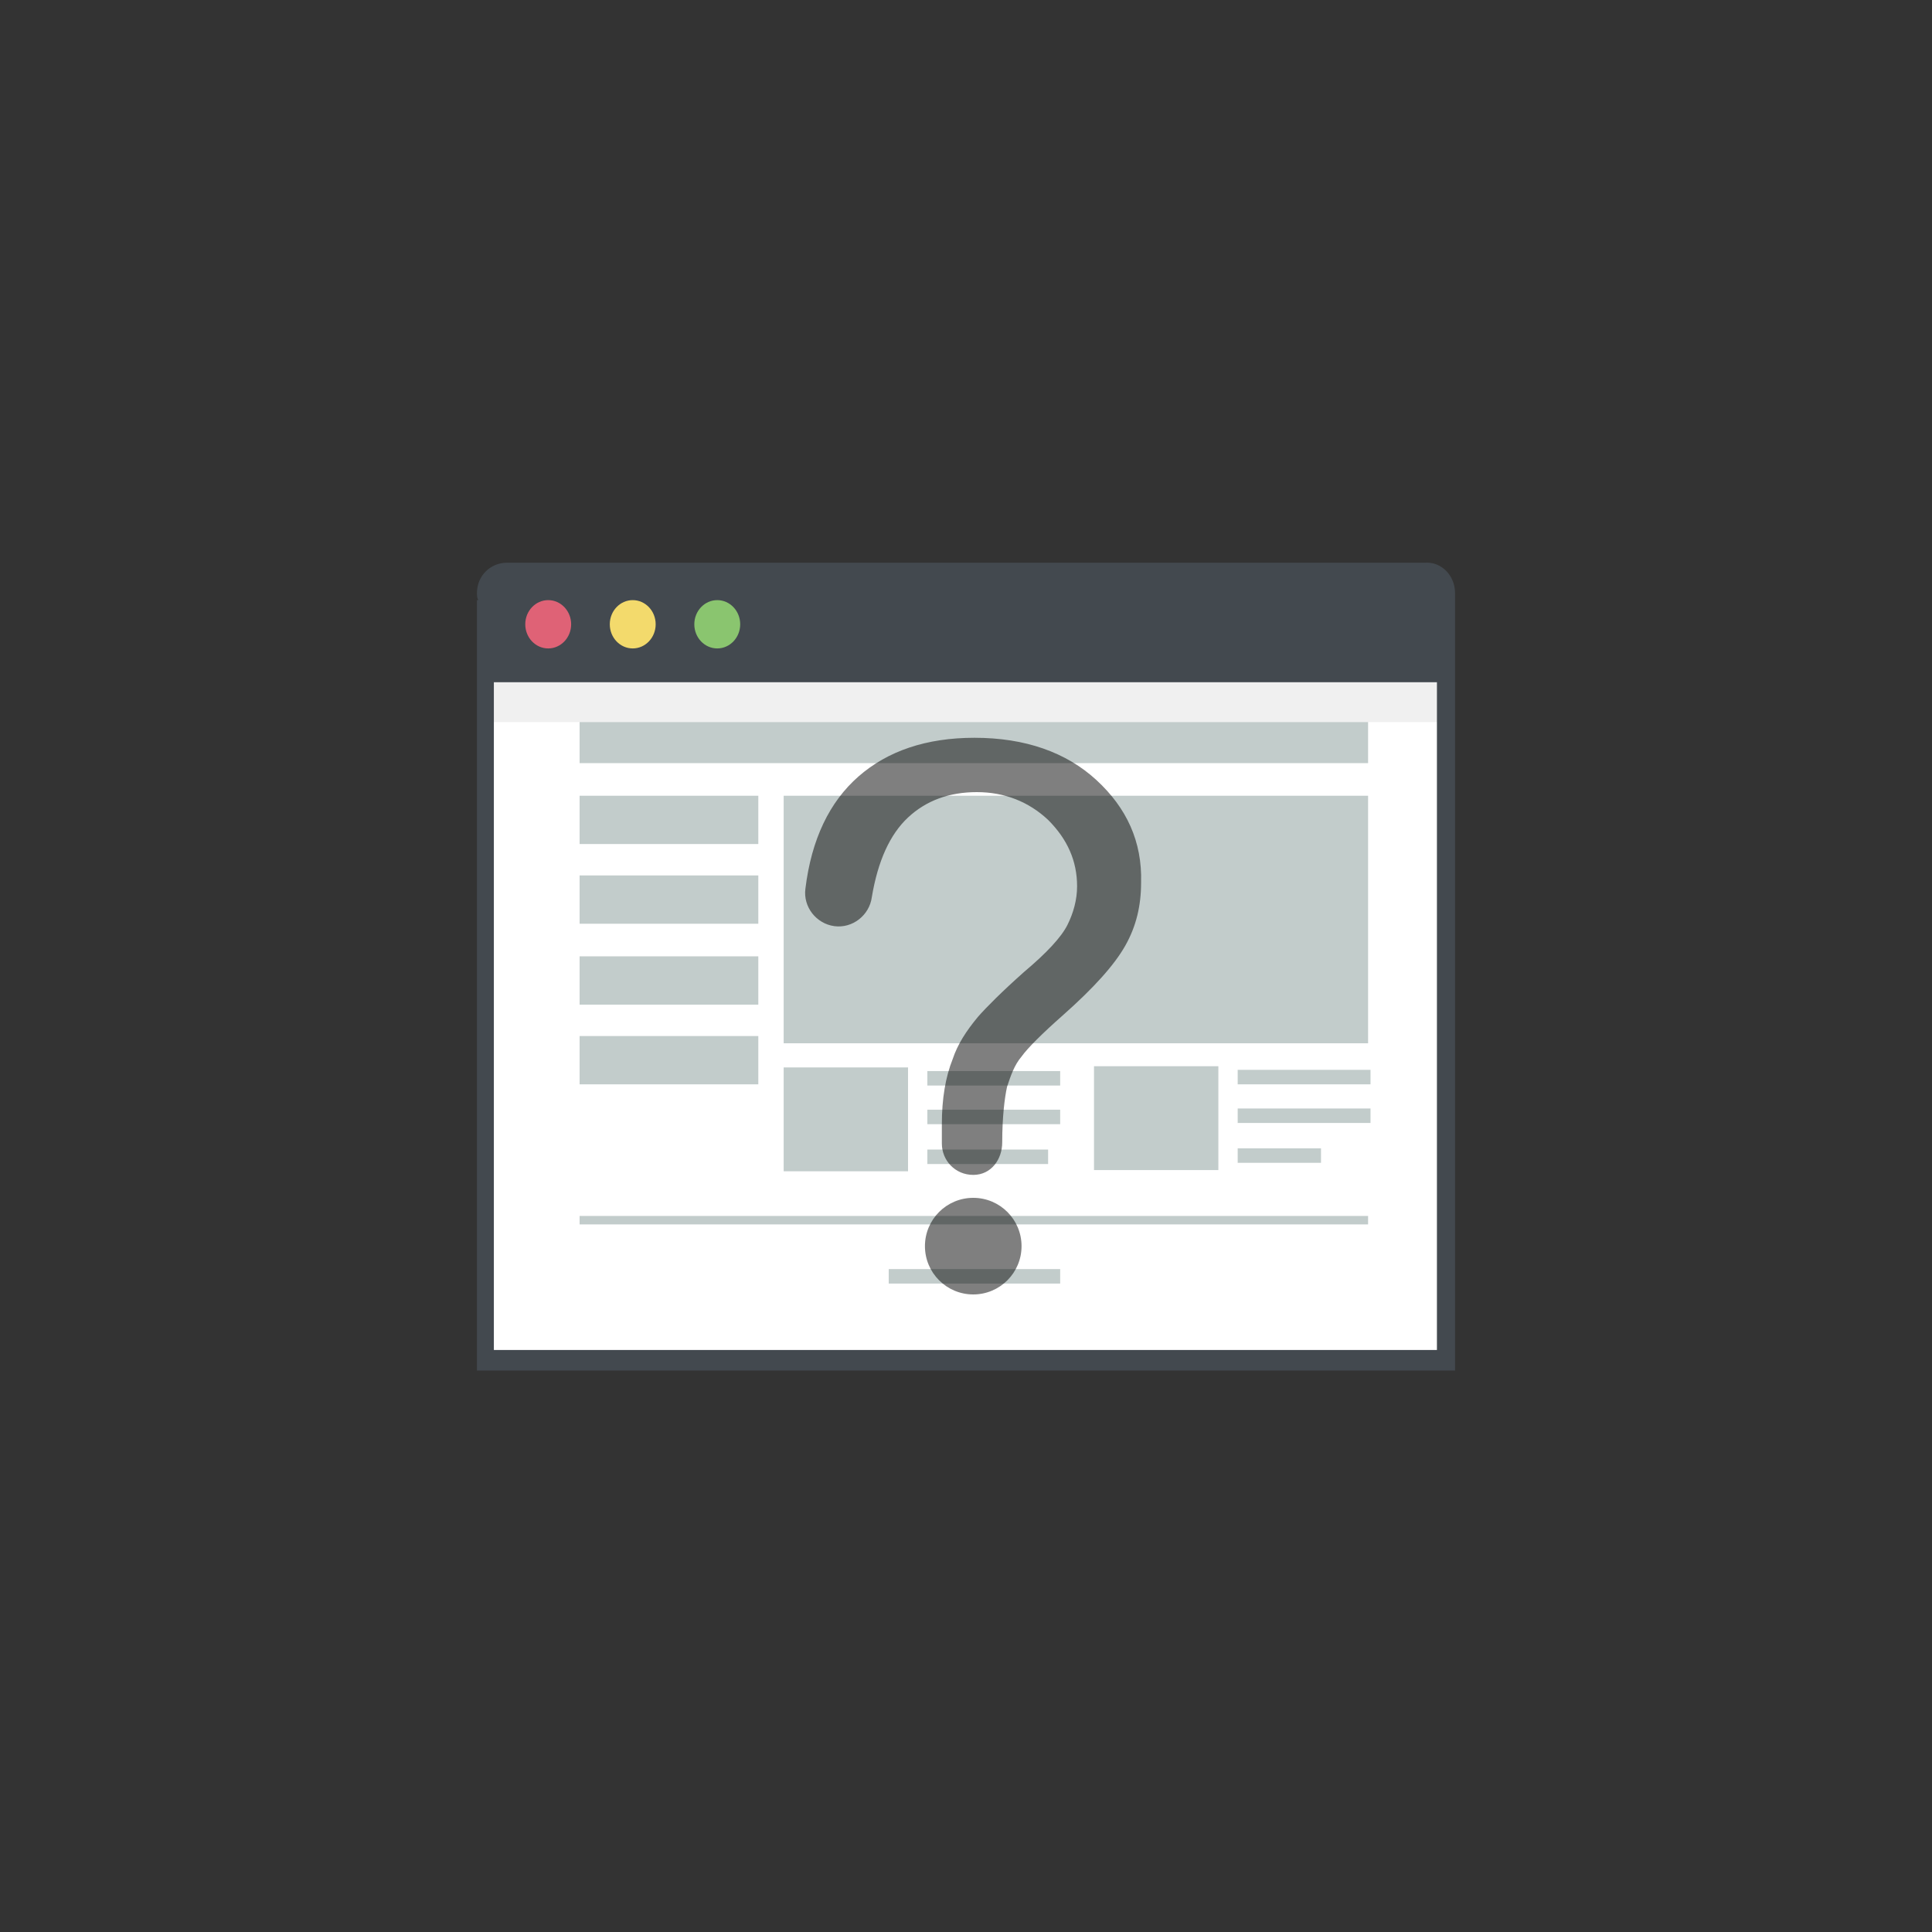 <svg xmlns="http://www.w3.org/2000/svg" width="160" height="160" viewBox="0 0 160 160"><rect x="0" y="0" width="160" height="160" fill="#333333" stroke="none"/><style>.st0{fill:none}.st1{fill:#43494f}.st2{fill:#fff}.st3{opacity:.06;fill:#0d0d0d}.st4{fill:#8ac56f}.st5{fill:#f3da6c}.st6{fill:#df6276}.st7{fill:#879b98}.st7,.st8{opacity:.5}</style><path class="st0" d="M0 0h160v160H0z"/><path class="st1" d="M120.5 49.1v64.4h-81V49.7h.1c-.1-.2-.1-.4-.1-.6 0-1.4 1.1-2.5 2.5-2.5h76c1.4-.1 2.5 1.1 2.5 2.5z"/><path class="st2" d="M40.9 56.5H119v55.3H40.9z"/><path class="st3" d="M40.9 56.5H119v3.3H40.9z"/><ellipse class="st4" cx="59.4" cy="51.7" rx="1.9" ry="2"/><ellipse class="st5" cx="52.4" cy="51.7" rx="1.9" ry="2"/><ellipse class="st6" cx="45.4" cy="51.7" rx="1.9" ry="2"/><path class="st7" d="M64.9 88.4h10.3V97H64.9zm11.9 6.8h10v1.2h-10zm0-6.5h11v1.2h-11zm0 3.2h11v1.2h-11zm-3.2 13.2h14.2v1.2H73.6zM48 65.9h14.8v4H48zm0 6.6h14.8v4H48zm0 6.7h14.8v4H48zm0 6.6h14.8v4H48zm0-26h65.3v3.4H48zm0 40.9h65.3v.7H48zm42.6-12.4h10.3v8.6H90.6zm11.9 6.8h6.9v1.2h-6.9zm0-6.5h11v1.2h-11zm0 3.2h11V93h-11zM64.9 65.9h48.4v20.5H64.9z"/><g class="st8"><path d="M90.8 64.6c-2.5-2.3-5.9-3.5-10.1-3.5-4 0-7.2 1.1-9.6 3.2-2.4 2.1-3.9 5.2-4.4 9.3-.2 1.5.9 2.9 2.4 3.1 1.5.2 2.9-.9 3.1-2.4.5-3 1.5-5.2 3-6.6 1.5-1.4 3.4-2.1 5.7-2.1 2.3 0 4.3.8 5.9 2.3 1.6 1.6 2.4 3.4 2.4 5.5 0 1.1-.3 2.2-.8 3.2s-1.7 2.3-3.6 3.9c-1.8 1.6-3.1 2.9-3.8 3.7-1 1.2-1.7 2.3-2.1 3.5-.6 1.5-.9 3.3-.9 5.4v1.6c0 1.4 1.1 2.6 2.6 2.6S83 96 83 94.6c0-2.1.2-3.7.4-4.6.3-.9.6-1.8 1.2-2.5.5-.7 1.7-1.9 3.4-3.4 2.6-2.3 4.3-4.2 5.2-5.8s1.3-3.3 1.3-5.2c.1-3.4-1.2-6.2-3.7-8.5z"/><circle cx="80.6" cy="103.2" r="4"/></g></svg>